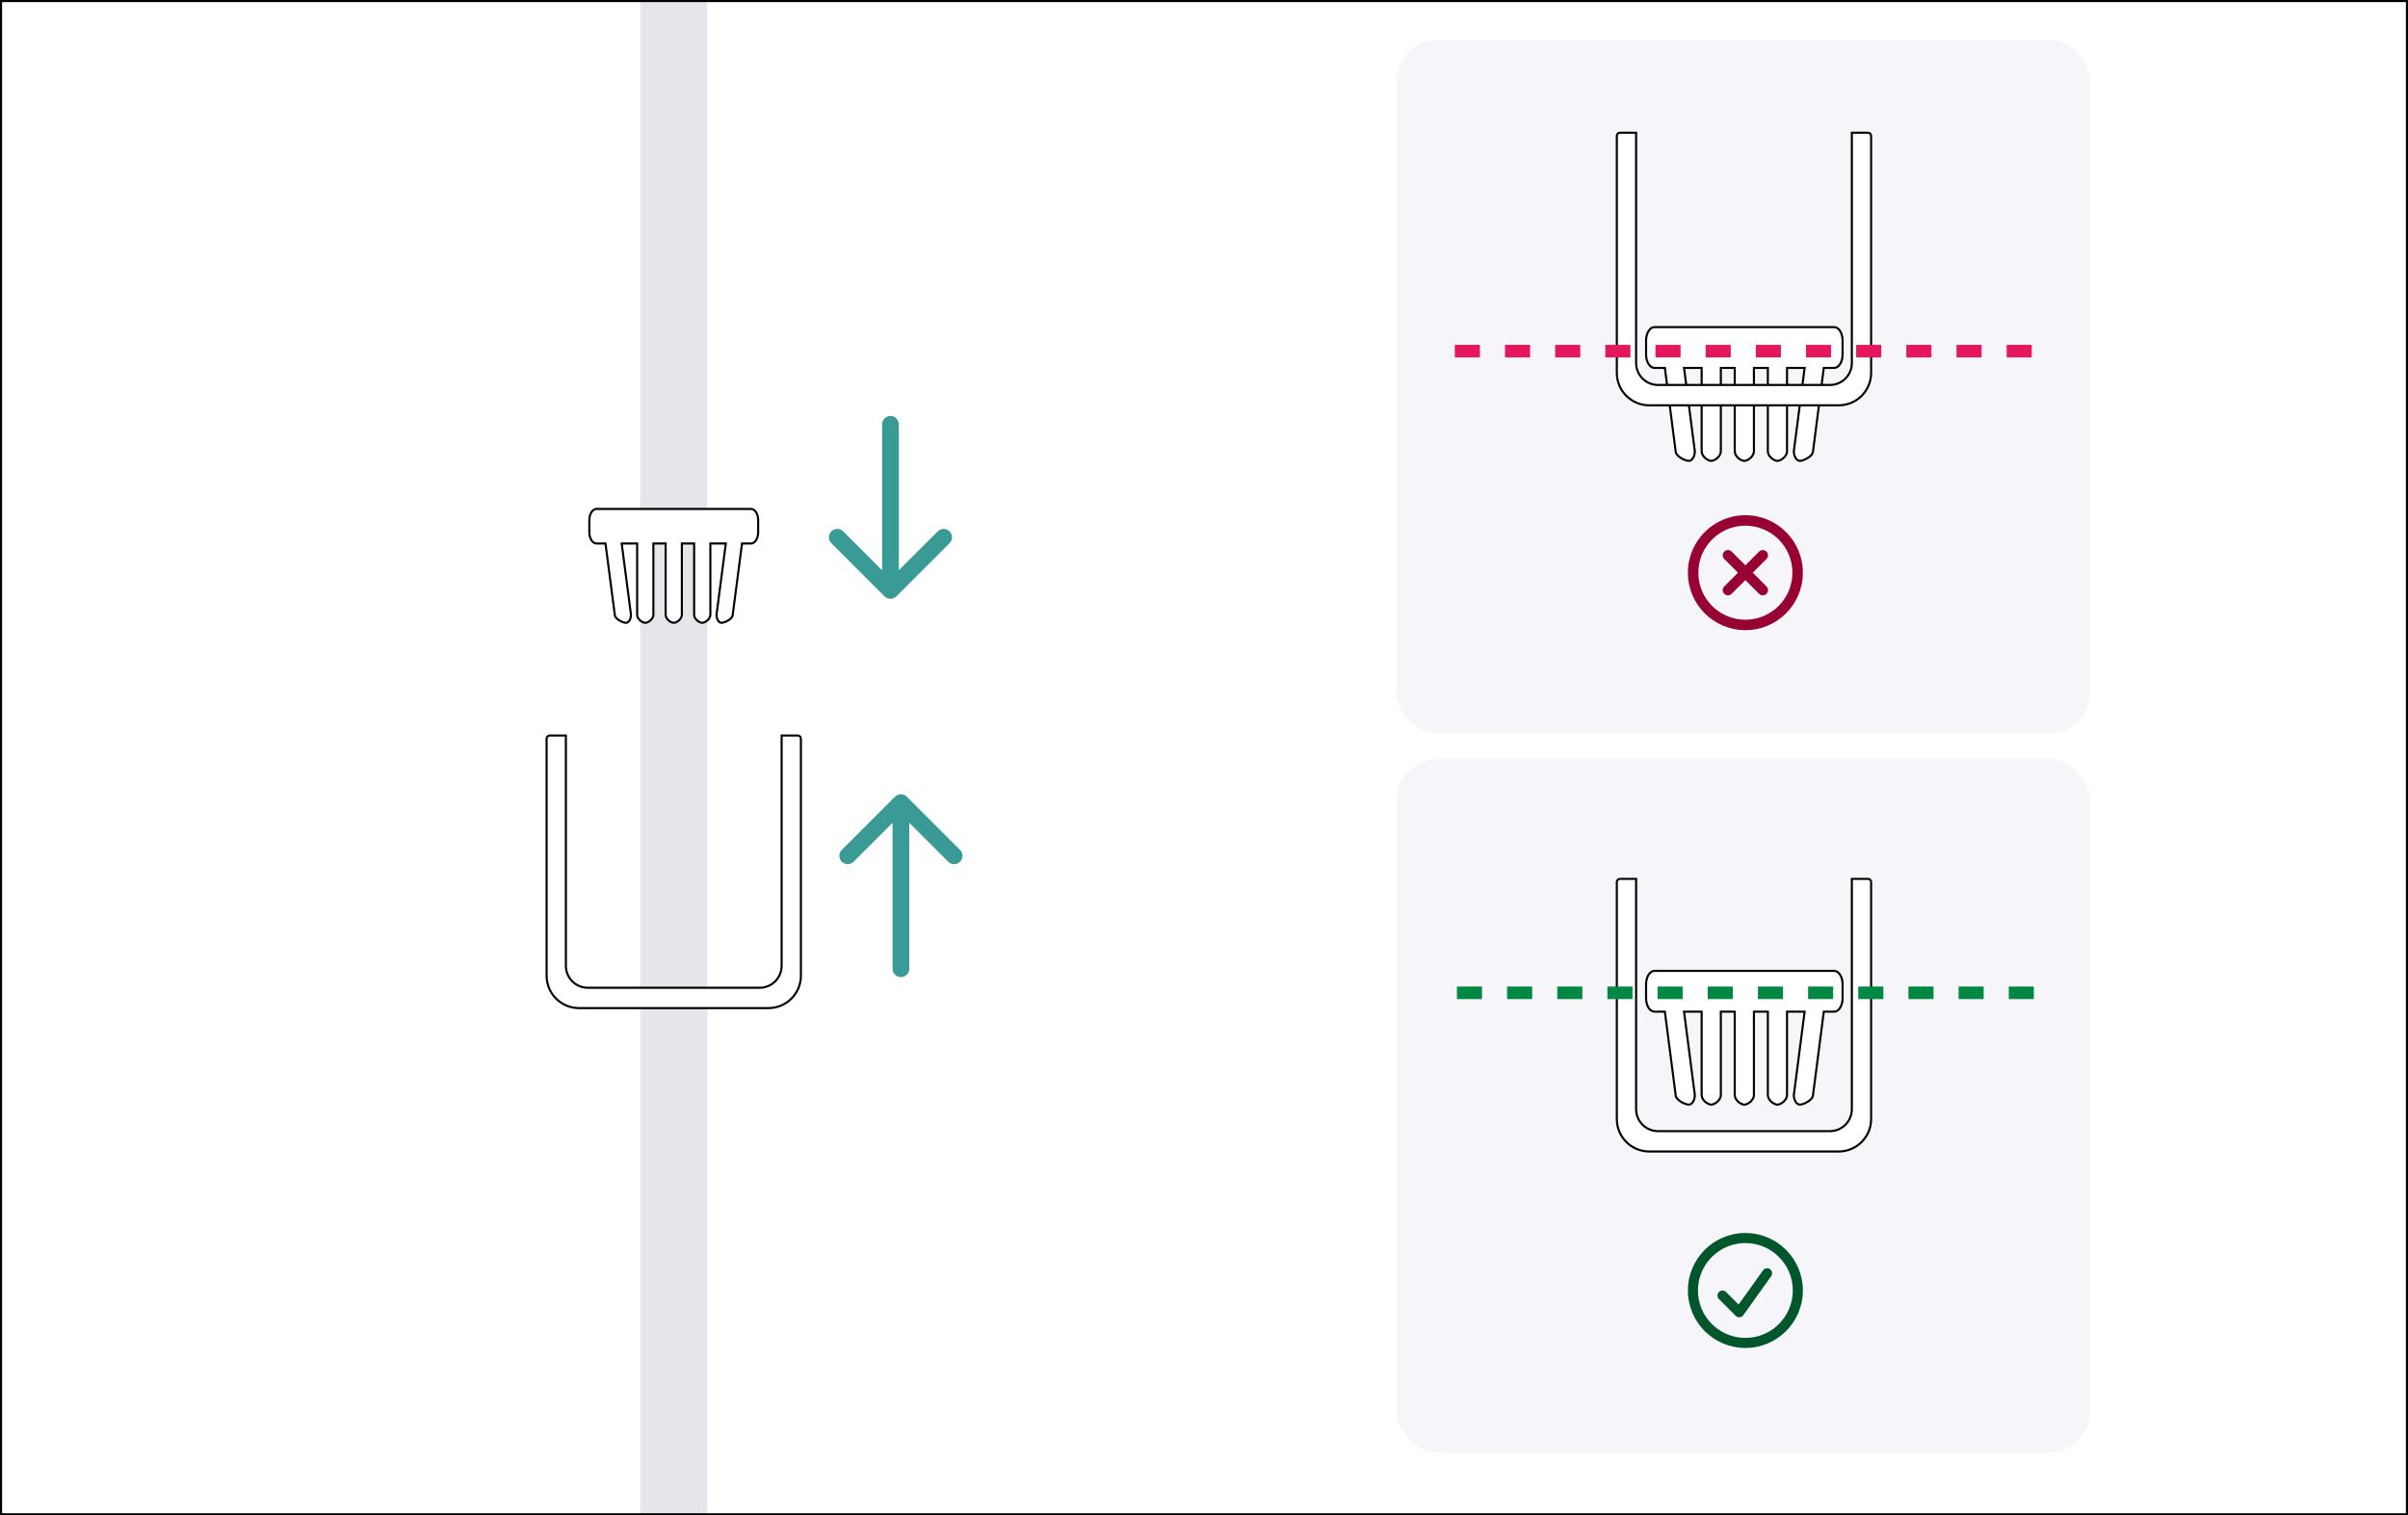 <svg width="1152" height="725" viewBox="0 0 1152 725" fill="none" xmlns="http://www.w3.org/2000/svg">
<rect x="0" y="0" width="1152" height="725" fill="#333333" stroke="none"/>
<g clip-path="url(#clip0_288_1088)">
<rect width="1152" height="725" fill="white"/>
<path d="M306.328 -101.08C306.328 -101.08 311.419 -104 322.328 -104C333.237 -104 338.328 -101.08 338.328 -101.08V750.938C338.328 759.809 331.165 767 322.328 767C313.492 767 306.328 759.809 306.328 750.938V-101.08Z" fill="#E5E5EB"/>
<path d="M294.109 294.074L294.105 294.042L289.725 260.458L289.668 260.022H285.335C284.479 260.022 283.643 259.502 282.998 258.534C282.355 257.57 281.941 256.21 281.941 254.682V248.841C281.941 247.313 282.355 245.952 282.998 244.988C283.603 244.081 284.375 243.567 285.175 243.506L285.335 243.5H359.318C360.174 243.5 361.01 244.021 361.655 244.988C362.298 245.952 362.712 247.313 362.712 248.841V254.682C362.712 256.21 362.298 257.57 361.655 258.534C361.01 259.502 360.174 260.022 359.318 260.022H354.985L354.929 260.458L350.548 294.042L350.544 294.074V294.106C350.544 294.561 350.345 295.03 349.968 295.498C349.591 295.966 349.061 296.404 348.462 296.781C347.865 297.157 347.218 297.462 346.628 297.672C346.029 297.885 345.524 297.987 345.203 297.987L345.093 297.982C344.542 297.941 343.993 297.586 343.554 296.927C343.091 296.232 342.787 295.247 342.782 294.133L347.159 260.587L347.232 260.022H339.836V294.106L339.829 294.297C339.762 295.243 339.197 296.139 338.418 296.83C337.578 297.575 336.597 297.987 335.955 297.987L335.831 297.982C335.191 297.935 334.278 297.529 333.491 296.83C332.66 296.093 332.074 295.123 332.074 294.106V260.022H326.207V294.106L326.2 294.297C326.133 295.243 325.569 296.139 324.79 296.83C323.95 297.575 322.968 297.987 322.326 297.987L322.202 297.982C321.562 297.934 320.65 297.528 319.863 296.83C319.032 296.093 318.446 295.123 318.446 294.106V260.022H312.579V294.106L312.572 294.297C312.505 295.243 311.94 296.139 311.161 296.83C310.322 297.575 309.34 297.987 308.698 297.987L308.574 297.982C307.934 297.935 307.022 297.528 306.235 296.83C305.404 296.093 304.817 295.123 304.817 294.106V260.022H297.421L297.494 260.587L301.87 294.133C301.865 295.247 301.563 296.232 301.1 296.927C300.631 297.63 300.037 297.987 299.45 297.987L299.321 297.982C299.001 297.96 298.549 297.858 298.024 297.672C297.434 297.462 296.788 297.157 296.191 296.781C295.592 296.404 295.061 295.966 294.685 295.498C294.308 295.03 294.109 294.561 294.109 294.106V294.074Z" fill="white" stroke="black"/>
<path d="M263 351.9H270.722V462.088C270.722 467.887 275.423 472.588 281.222 472.588H363.435C369.233 472.588 373.935 467.887 373.935 462.088V351.9H381.655C382.484 351.9 383.155 352.571 383.155 353.4V466.817C383.155 475.377 376.216 482.317 367.655 482.317H277C268.44 482.317 261.5 475.377 261.5 466.817V353.4C261.5 352.571 262.172 351.9 263 351.9Z" fill="white" stroke="black"/>
<path d="M435 463.5C435 465.709 433.209 467.5 431 467.5C428.791 467.5 427 465.709 427 463.5H435ZM428.172 381.172C429.734 379.609 432.266 379.609 433.828 381.172L459.284 406.627C460.846 408.19 460.846 410.722 459.284 412.284C457.722 413.846 455.19 413.846 453.627 412.284L431 389.657L408.373 412.284C406.81 413.846 404.278 413.846 402.716 412.284C401.154 410.722 401.154 408.19 402.716 406.627L428.172 381.172ZM431 463.5H427L427 384L431 384L435 384L435 463.5H431Z" fill="#3A9B96"/>
<path d="M430 203C430 200.791 428.209 199 426 199C423.791 199 422 200.791 422 203H430ZM423.172 285.328C424.734 286.891 427.266 286.891 428.828 285.328L454.284 259.873C455.846 258.31 455.846 255.778 454.284 254.216C452.722 252.654 450.19 252.654 448.627 254.216L426 276.843L403.373 254.216C401.81 252.654 399.278 252.654 397.716 254.216C396.154 255.778 396.154 258.31 397.716 259.873L423.172 285.328ZM426 203H422L422 282.5L426 282.5L430 282.5L430 203H426Z" fill="#3A9B96"/>
<rect x="668" y="363" width="332" height="332" rx="20" fill="#F5F5FA"/>
<path d="M847.34 610.581C848.111 609.502 847.861 608.004 846.783 607.234C845.704 606.464 844.206 606.713 843.436 607.792L831.753 624.148L825.758 618.153C824.821 617.216 823.302 617.216 822.365 618.153C821.428 619.09 821.428 620.609 822.365 621.546L830.363 629.543C830.861 630.042 831.554 630.296 832.257 630.238C832.96 630.18 833.602 629.815 834.011 629.241L847.34 610.581Z" fill="#02562B"/>
<path fill-rule="evenodd" clip-rule="evenodd" d="M862.5 617.417C862.5 632.604 850.188 644.917 835 644.917C819.812 644.917 807.5 632.604 807.5 617.417C807.5 602.229 819.812 589.917 835 589.917C850.188 589.917 862.5 602.229 862.5 617.417ZM857.688 617.417C857.688 629.946 847.53 640.104 835 640.104C822.47 640.104 812.312 629.946 812.312 617.417C812.312 604.887 822.47 594.729 835 594.729C847.53 594.729 857.688 604.887 857.688 617.417Z" fill="#02562B"/>
<path d="M801.637 523.836L801.633 523.805L796.544 484.462L796.487 484.026H791.523C790.495 484.026 789.502 483.395 788.742 482.246C787.985 481.101 787.5 479.49 787.5 477.685V470.842L787.506 470.506C787.562 468.837 788.032 467.353 788.742 466.279C789.454 465.202 790.372 464.581 791.331 464.508L791.523 464.5H877.477C878.504 464.5 879.498 465.13 880.258 466.279C881.015 467.425 881.5 469.037 881.5 470.842V477.685C881.5 479.49 881.015 481.101 880.258 482.246C879.498 483.395 878.505 484.026 877.477 484.026H872.513L872.456 484.462L867.367 523.805L867.363 523.836V523.868C867.363 524.427 867.121 524.996 866.676 525.554C866.231 526.111 865.606 526.63 864.905 527.075C864.207 527.519 863.45 527.878 862.76 528.126C862.06 528.377 861.463 528.5 861.077 528.5L860.943 528.495C860.274 528.444 859.616 528.009 859.096 527.222C858.547 526.392 858.19 525.219 858.185 523.898L863.27 484.591L863.343 484.026H854.923V523.868L854.914 524.098C854.833 525.238 854.161 526.306 853.247 527.124C852.263 528.005 851.104 528.5 850.333 528.5L850.185 528.494C849.418 528.437 848.342 527.95 847.419 527.124C846.444 526.252 845.744 525.093 845.744 523.868V484.026H839.089V523.868L839.081 524.098C839 525.238 838.328 526.306 837.414 527.124C836.43 528.005 835.271 528.5 834.5 528.5L834.351 528.494C833.584 528.436 832.509 527.949 831.586 527.124C830.611 526.251 829.911 525.094 829.911 523.868V484.026H823.256V523.868L823.248 524.098C823.167 525.238 822.495 526.306 821.581 527.124C820.597 528.005 819.438 528.5 818.667 528.5L818.518 528.494C817.751 528.436 816.676 527.95 815.753 527.124C814.778 526.251 814.077 525.094 814.077 523.868V484.026H805.657L805.73 484.591L810.814 523.898C810.809 525.219 810.453 526.392 809.904 527.222C809.349 528.061 808.638 528.5 807.923 528.5L807.769 528.494C807.386 528.467 806.853 528.346 806.24 528.126C805.55 527.878 804.793 527.519 804.095 527.075C803.394 526.63 802.769 526.111 802.324 525.554C801.879 524.996 801.637 524.427 801.637 523.868V523.836Z" fill="white" stroke="black"/>
<path d="M775 420.5H782.722V530.688C782.722 536.487 787.423 541.188 793.222 541.188H875.435C881.233 541.188 885.935 536.487 885.935 530.688V420.5H893.655C894.484 420.5 895.155 421.172 895.155 422V535.417C895.155 543.977 888.216 550.917 879.655 550.917H789C780.44 550.917 773.5 543.977 773.5 535.417V422C773.5 421.172 774.172 420.5 775 420.5Z" fill="white" stroke="black"/>
<line x1="697" y1="475" x2="973" y2="475" stroke="#018842" stroke-width="6" stroke-dasharray="12 12"/>
<rect x="668" y="19" width="332" height="332" rx="20" fill="#F5F5FA"/>
<path fill-rule="evenodd" clip-rule="evenodd" d="M835 251.5C822.574 251.5 812.5 261.574 812.5 274C812.5 286.426 822.574 296.5 835 296.5C847.426 296.5 857.5 286.426 857.5 274C857.5 261.574 847.426 251.5 835 251.5ZM807.5 274C807.5 258.812 819.812 246.5 835 246.5C850.188 246.5 862.5 258.812 862.5 274C862.5 289.188 850.188 301.5 835 301.5C819.812 301.5 807.5 289.188 807.5 274ZM824.899 263.899C825.875 262.923 827.458 262.923 828.434 263.899L835 270.464L841.566 263.899C842.542 262.923 844.125 262.923 845.101 263.899C846.077 264.875 846.077 266.458 845.101 267.434L838.536 274L845.101 280.566C846.077 281.542 846.077 283.125 845.101 284.101C844.125 285.077 842.542 285.077 841.566 284.101L835 277.536L828.434 284.101C827.458 285.077 825.875 285.077 824.899 284.101C823.923 283.125 823.923 281.542 824.899 280.566L831.464 274L824.899 267.434C823.923 266.458 823.923 264.875 824.899 263.899Z" fill="#980233"/>
<path d="M801.637 215.836L801.633 215.805L796.544 176.462L796.487 176.026H791.523C790.495 176.026 789.502 175.395 788.742 174.246C787.985 173.101 787.5 171.49 787.5 169.685V162.842L787.506 162.506C787.562 160.837 788.032 159.353 788.742 158.279C789.454 157.202 790.372 156.581 791.331 156.508L791.523 156.5H877.477C878.504 156.5 879.498 157.13 880.258 158.279C881.015 159.425 881.5 161.037 881.5 162.842V169.685C881.5 171.49 881.015 173.101 880.258 174.246C879.498 175.395 878.505 176.026 877.477 176.026H872.513L872.456 176.462L867.367 215.805L867.363 215.836V215.868C867.363 216.427 867.121 216.996 866.676 217.554C866.231 218.111 865.606 218.63 864.905 219.075C864.207 219.519 863.45 219.878 862.76 220.126C862.06 220.377 861.463 220.5 861.077 220.5L860.943 220.495C860.274 220.444 859.616 220.009 859.096 219.222C858.547 218.392 858.19 217.219 858.185 215.898L863.27 176.591L863.343 176.026H854.923V215.868L854.914 216.098C854.833 217.238 854.161 218.306 853.247 219.124C852.263 220.005 851.104 220.5 850.333 220.5L850.185 220.494C849.418 220.437 848.342 219.95 847.419 219.124C846.444 218.252 845.744 217.093 845.744 215.868V176.026H839.089V215.868L839.081 216.098C839 217.238 838.328 218.306 837.414 219.124C836.43 220.005 835.271 220.5 834.5 220.5L834.351 220.494C833.584 220.436 832.509 219.949 831.586 219.124C830.611 218.251 829.911 217.094 829.911 215.868V176.026H823.256V215.868L823.248 216.098C823.167 217.238 822.495 218.306 821.581 219.124C820.597 220.005 819.438 220.5 818.667 220.5L818.518 220.494C817.751 220.436 816.676 219.95 815.753 219.124C814.778 218.251 814.077 217.094 814.077 215.868V176.026H805.657L805.73 176.591L810.814 215.898C810.809 217.219 810.453 218.392 809.904 219.222C809.349 220.061 808.638 220.5 807.923 220.5L807.769 220.494C807.386 220.467 806.853 220.346 806.24 220.126C805.55 219.878 804.793 219.519 804.095 219.075C803.394 218.63 802.769 218.111 802.324 217.554C801.879 216.996 801.637 216.427 801.637 215.868V215.836Z" fill="white" stroke="black"/>
<path d="M775 63.5H782.722V173.688C782.722 179.487 787.423 184.188 793.222 184.188H875.435C881.233 184.188 885.935 179.487 885.935 173.688V63.5H893.655C894.484 63.5 895.155 64.172 895.155 65V178.417C895.155 186.977 888.216 193.917 879.655 193.917H789C780.44 193.917 773.5 186.977 773.5 178.417V65C773.5 64.172 774.172 63.5 775 63.5Z" fill="white" stroke="black"/>
<line x1="696" y1="168" x2="974" y2="168" stroke="#E4175C" stroke-width="6" stroke-dasharray="12 12"/>
</g>
<rect x="0.5" y="0.5" width="1151" height="724" stroke="black"/>
<defs>
<clipPath id="clip0_288_1088">
<rect width="1152" height="725" fill="white"/>
</clipPath>
</defs>
</svg>
